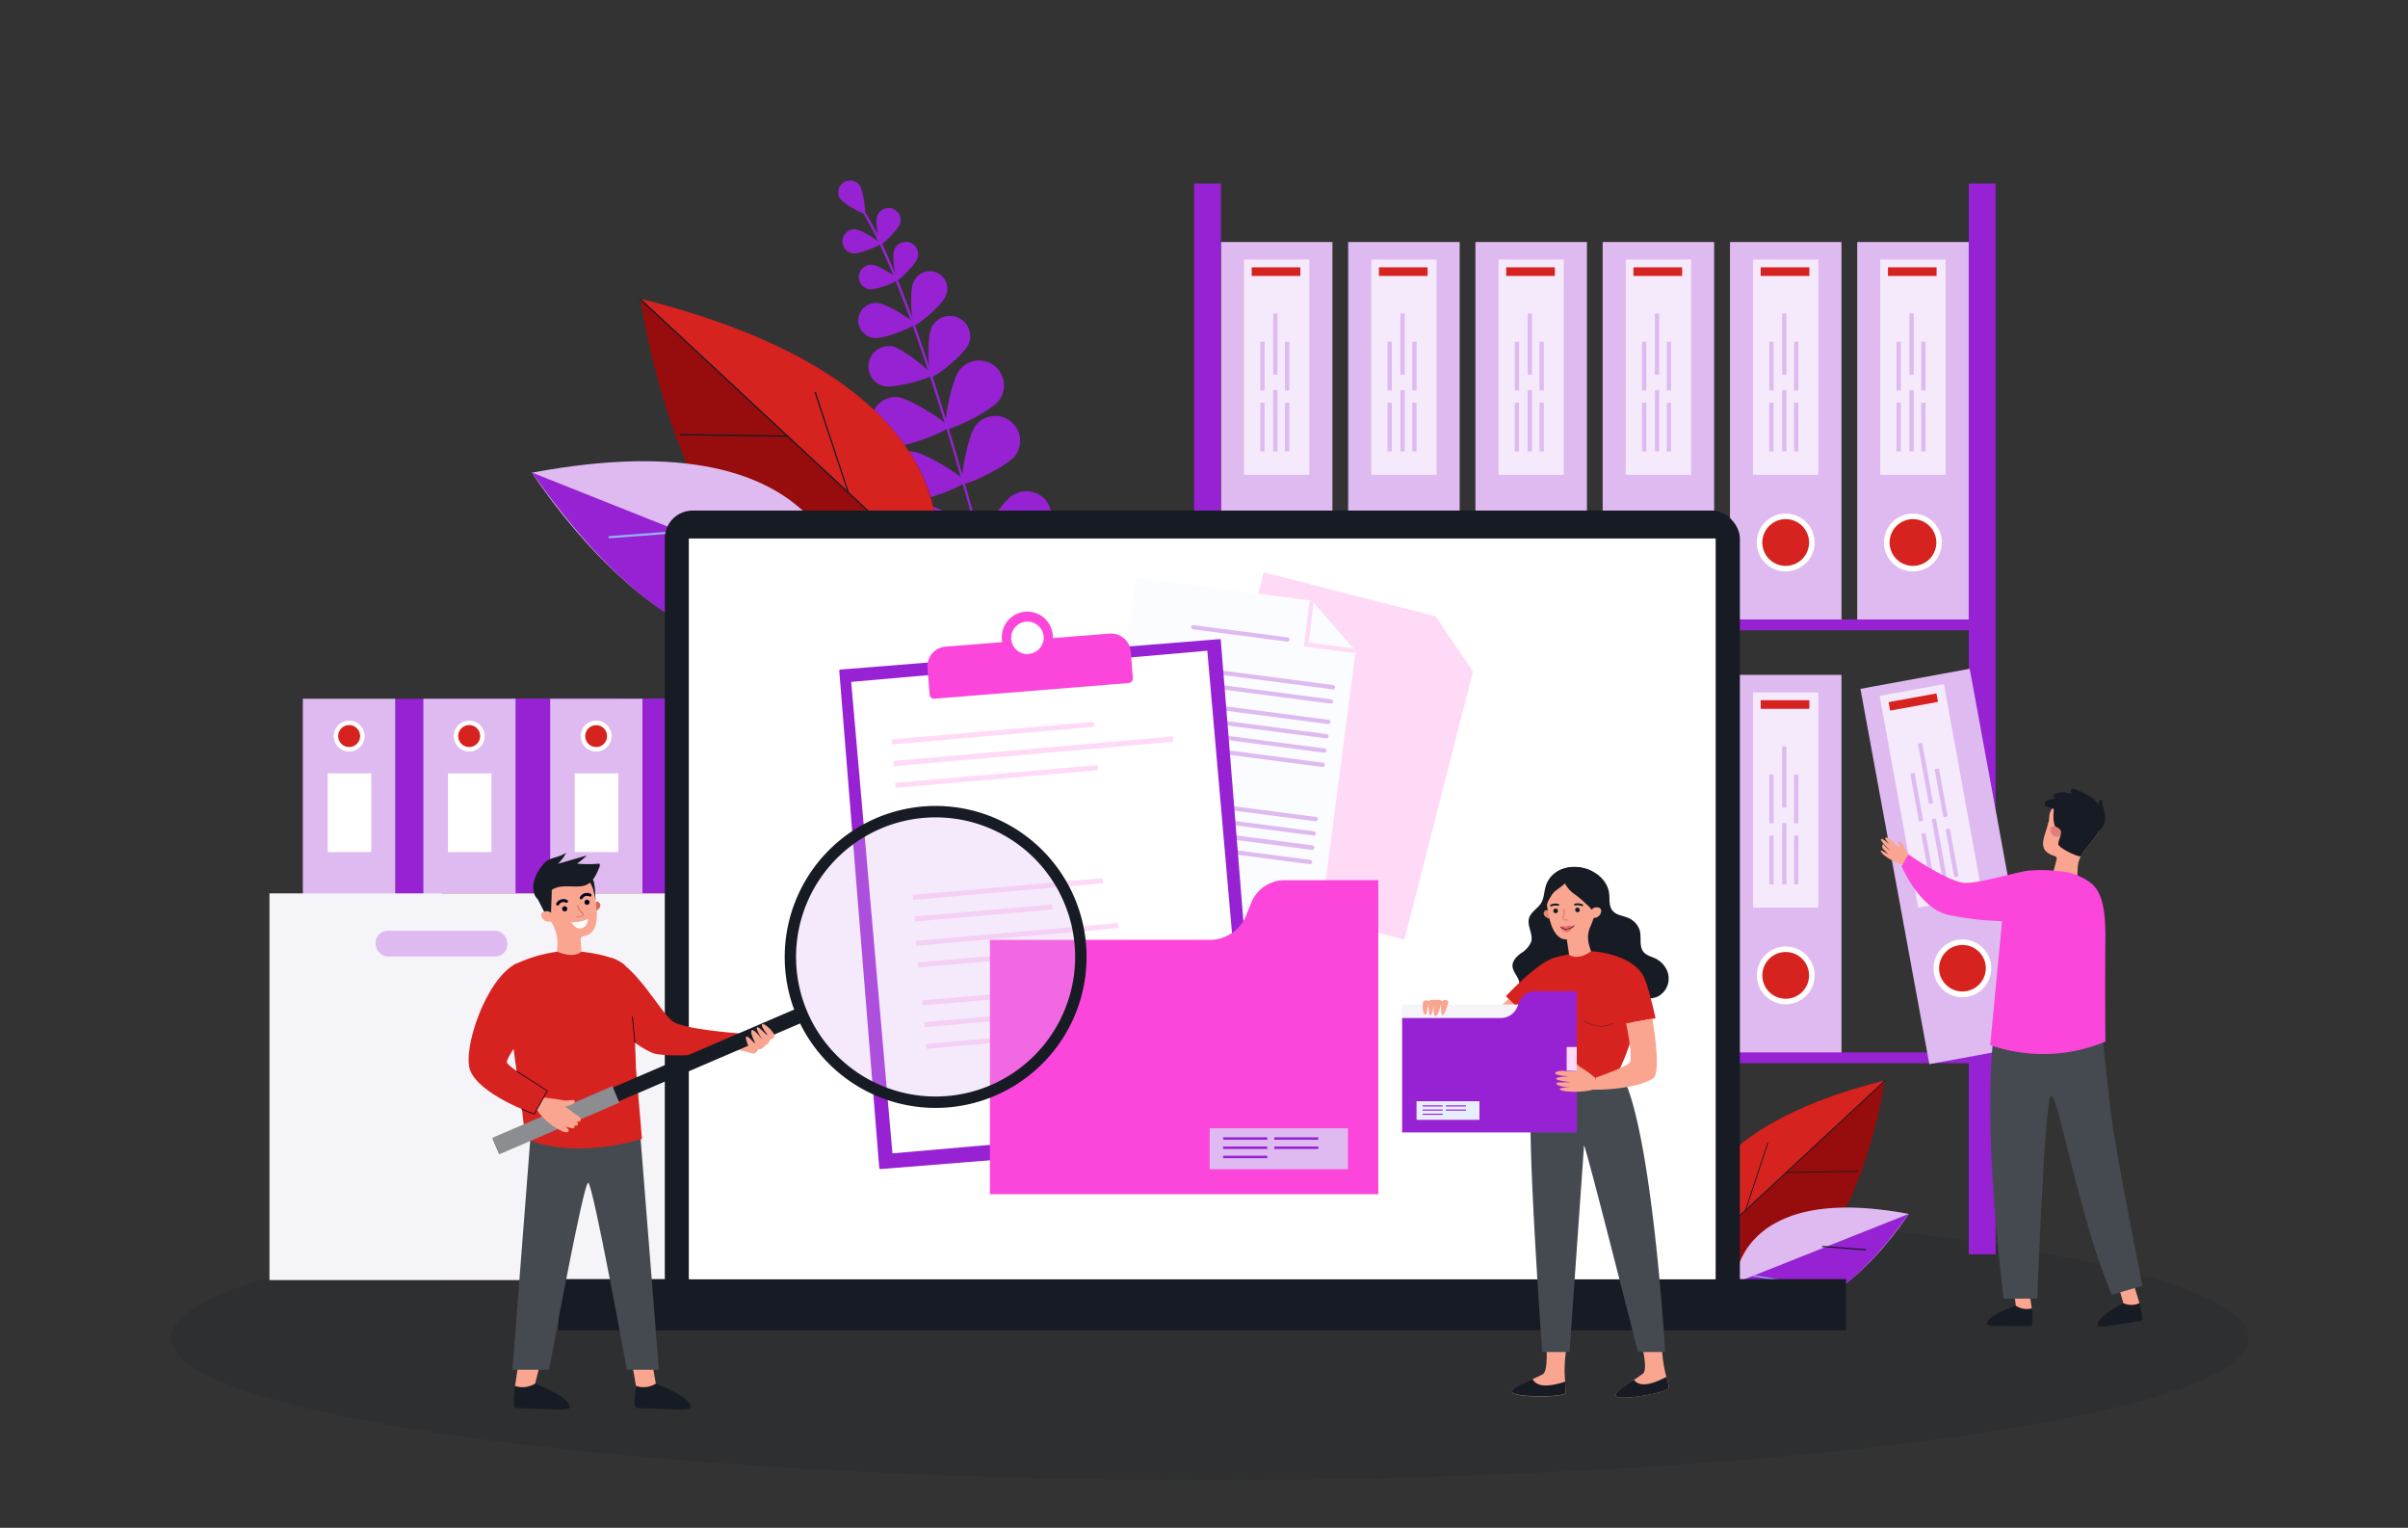 <svg xmlns="http://www.w3.org/2000/svg" viewBox="0 0 536 340"><rect x="0" y="0" width="536" height="340" fill="#333333" stroke="none"/><defs><style>.cls-1{isolation:isolate;}.cls-2{mix-blend-mode:multiply;opacity:0.15;}.cls-3{fill:#171b24;}.cls-4{fill:#9722d3;}.cls-5{fill:#970d0d;}.cls-6{fill:#d72320;}.cls-7{fill:#debaf0;}.cls-8{fill:#91b5f8;}.cls-9{fill:#fff;}.cls-10{fill:#f5f4f8;}.cls-11{opacity:0.7;}.cls-12{fill:#6184db;}.cls-13{fill:#fa7267;}.cls-14{fill:#fedaf7;}.cls-15{fill:#fafcff;}.cls-16{fill:#fb45db;}.cls-17{fill:#f9a58f;}.cls-18{fill:#454950;}.cls-19{fill:#e58876;}.cls-20{fill:#ea6868;}.cls-21{fill:#240d39;}.cls-22{fill:#272035;}.cls-23{fill:#d36857;}.cls-24{fill:#050521;}.cls-25{fill:#8b8d91;}.cls-26{opacity:0.3;}.cls-27{fill:#e27d7d;}.cls-28{fill:#e7eefd;}</style></defs><g class="cls-1"><g id="Layer_1" data-name="Layer 1"><g class="cls-2"><path class="cls-3" d="M500.57,297.74c0-17.46-103.56-31.63-231.31-31.63S38,280.28,38,297.74s103.56,31.63,231.31,31.63S500.57,315.21,500.57,297.74Z"/></g><path class="cls-4" d="M218.24,121.12h0a.26.26,0,0,0,.19-.33C208.38,83.39,199,56.93,192,46.27a4,4,0,0,1-.31-.49.27.27,0,0,0-.36-.12.26.26,0,0,0-.12.36,5,5,0,0,0,.34.55c6.94,10.61,16.32,37,26.41,74.35A.26.26,0,0,0,218.24,121.12Z"/><path class="cls-4" d="M187,44.22c.83,1.2,5.1,3.48,5.45,3.24s-.28-5-1.11-6.23a2.64,2.64,0,0,0-4.34,3Z"/><path class="cls-4" d="M195.26,48c-.47,1.41.3,6.3.71,6.44s3.94-3.33,4.41-4.75A2.7,2.7,0,0,0,195.26,48Z"/><path class="cls-4" d="M189.85,56.39c1.49.14,6.08-1.71,6.12-2.14s-4.13-3.09-5.62-3.23a2.7,2.7,0,0,0-.5,5.37Z"/><path class="cls-4" d="M207.3,73c-1,2.27-.64,10.58,0,10.87s7.18-4.84,8.22-7.11A4.52,4.52,0,1,0,207.3,73Z"/><path class="cls-4" d="M196.76,85.94c2.45.5,10.45-1.76,10.59-2.46s-6.33-5.91-8.78-6.41a4.53,4.53,0,0,0-1.81,8.87Z"/><path class="cls-4" d="M213.53,82.41c-1.85,2.44-3.61,12.46-2.91,13s9.88-3.85,11.73-6.28a5.54,5.54,0,0,0-8.82-6.71Z"/><path class="cls-4" d="M198.51,99.37c3,.3,12.5-3.46,12.58-4.33s-8.45-6.4-11.5-6.7a5.54,5.54,0,0,0-1.08,11Z"/><path class="cls-4" d="M217.21,94.62c-1.85,2.43-3.61,12.45-2.91,13s9.88-3.84,11.73-6.28a5.54,5.54,0,0,0-8.82-6.7Z"/><path class="cls-4" d="M202.19,111.57c3,.3,12.49-3.46,12.58-4.33s-8.46-6.39-11.5-6.69a5.54,5.54,0,1,0-1.08,11Z"/><path class="cls-4" d="M225.6,110.06C223,111.61,217.52,120.2,218,121s10.6.2,13.24-1.34a5.54,5.54,0,1,0-5.6-9.56Z"/><path class="cls-4" d="M205.41,123.63c3,.68,12.83-1.87,13-2.72s-7.59-7.41-10.57-8.08a5.54,5.54,0,1,0-2.45,10.8Z"/><path class="cls-4" d="M199,55.79c-.48,1.44.31,6.41.72,6.54s4-3.38,4.48-4.82a2.74,2.74,0,1,0-5.2-1.72Z"/><path class="cls-4" d="M193.67,64.39c1.51.14,6.17-1.75,6.21-2.18s-4.2-3.14-5.7-3.28a2.74,2.74,0,0,0-.51,5.46Z"/><path class="cls-4" d="M203.25,63c-.84,2-.31,9.11.26,9.35s6.06-4.32,6.91-6.3a3.9,3.9,0,1,0-7.17-3Z"/><path class="cls-4" d="M194.75,75.22c2.14.19,8.77-2.48,8.82-3.09s-6-4.47-8.1-4.67a3.9,3.9,0,1,0-.72,7.76Z"/><path class="cls-5" d="M206.76,133.83s20.12-46.2-64.19-67.23C142.57,66.6,154.77,155.26,206.76,133.83Z"/><path class="cls-6" d="M142.46,66.47l65.79,61.18C210.43,114.43,208.05,82.84,142.46,66.47Z"/><path class="cls-3" d="M205.49,125.22a.2.2,0,0,0,.09,0,.15.15,0,0,0,0-.21l-63-58.59a.14.14,0,1,0-.19.21l63,58.6A.17.17,0,0,0,205.49,125.22Z"/><path class="cls-3" d="M175.37,97.21a.15.15,0,0,0,.13-.14.15.15,0,0,0-.15-.15l-23.9-.34a.13.13,0,0,0-.14.14.13.13,0,0,0,.14.15l23.9.34Z"/><path class="cls-3" d="M188.87,109.76h0a.15.15,0,0,0,.09-.18L181.61,87.3a.16.16,0,0,0-.19-.1.16.16,0,0,0-.09.19l7.38,22.27A.14.14,0,0,0,188.87,109.76Z"/><path class="cls-7" d="M188.34,133s-.79-40.8-69.93-27.81C118.41,105.16,157.31,166.28,188.34,133Z"/><path class="cls-4" d="M118.41,105.16,188.34,133S163.67,169.25,118.41,105.16Z"/><path class="cls-8" d="M135.71,119.78h0l17.31-1.3a.24.24,0,0,0,0-.48l-17.32,1.3a.24.24,0,0,0,0,.48Z"/><path class="cls-8" d="M158.22,134.24h.05l22.63-4a.25.25,0,0,0,.19-.28.23.23,0,0,0-.28-.19l-22.62,4a.23.23,0,0,0-.19.27A.23.23,0,0,0,158.22,134.24Z"/><path class="cls-5" d="M376.55,285.51s-13.47-30.92,42.95-45C419.5,240.52,411.34,299.85,376.55,285.51Z"/><path class="cls-6" d="M419.58,240.43l-44,40.94C374.1,272.53,375.68,251.38,419.58,240.43Z"/><path class="cls-3" d="M377.4,279.74l-.06,0a.11.11,0,0,1,0-.14l42.17-39.21a.1.1,0,0,1,.14.15l-42.17,39.21A.08.08,0,0,1,377.4,279.74Z"/><path class="cls-3" d="M397.56,261a.09.09,0,0,1-.09-.09.09.09,0,0,1,.1-.1l16-.23a.1.1,0,0,1,0,.2l-16,.22Z"/><path class="cls-3" d="M388.52,269.4h0a.1.1,0,0,1-.06-.13l4.94-14.9a.11.11,0,0,1,.12-.07.1.1,0,0,1,.06.13l-4.93,14.9A.1.1,0,0,1,388.52,269.4Z"/><path class="cls-7" d="M386.12,285.55s.43-22.6,38.75-15.41C424.87,270.14,403.31,304,386.12,285.55Z"/><path class="cls-4" d="M424.87,270.14l-38.75,15.41S399.78,305.66,424.87,270.14Z"/><path class="cls-3" d="M415.28,278.25h0l-9.6-.72a.14.14,0,0,1-.12-.15.13.13,0,0,1,.14-.12l9.59.72a.14.14,0,0,1,.13.14A.15.15,0,0,1,415.28,278.25Z"/><path class="cls-8" d="M402.81,286.26h0L390.24,284a.14.14,0,0,1-.11-.16.13.13,0,0,1,.16-.1L402.82,286a.13.13,0,0,1,0,.26Z"/><rect class="cls-7" x="67.41" y="155.5" width="20.62" height="66.51"/><rect class="cls-4" x="88.03" y="155.5" width="49.72" height="66.51"/><path class="cls-9" d="M74.28,163.81a3.44,3.44,0,1,1,3.44,3.44A3.44,3.44,0,0,1,74.28,163.81Z"/><path class="cls-6" d="M75.28,163.81a2.44,2.44,0,1,1,2.44,2.43A2.43,2.43,0,0,1,75.28,163.81Z"/><rect class="cls-9" x="72.94" y="172.1" width="9.7" height="17.52"/><rect class="cls-7" x="94.24" y="155.5" width="20.61" height="66.51"/><rect class="cls-4" x="114.78" y="155.5" width="49.72" height="66.51"/><path class="cls-9" d="M101,163.81a3.44,3.44,0,1,1,3.44,3.44A3.44,3.44,0,0,1,101,163.81Z"/><path class="cls-6" d="M102,163.81a2.44,2.44,0,1,1,2.43,2.43A2.43,2.43,0,0,1,102,163.81Z"/><rect class="cls-9" x="99.7" y="172.1" width="9.7" height="17.52"/><rect class="cls-7" x="122.47" y="155.5" width="20.62" height="66.51"/><rect class="cls-4" x="143.01" y="155.5" width="49.72" height="66.51"/><path class="cls-9" d="M129.26,163.81a3.44,3.44,0,1,1,3.44,3.44A3.44,3.44,0,0,1,129.26,163.81Z"/><path class="cls-6" d="M130.27,163.81a2.43,2.43,0,1,1,2.43,2.43A2.43,2.43,0,0,1,130.27,163.81Z"/><rect class="cls-9" x="127.93" y="172.1" width="9.7" height="17.52"/><rect class="cls-5" x="98.28" y="198.81" width="116.48" height="86.06"/><rect class="cls-10" x="59.98" y="198.81" width="92.35" height="86.06"/><rect class="cls-7" x="83.62" y="207.13" width="29.31" height="5.73" rx="2.69"/><rect class="cls-7" x="413.4" y="53.86" width="24.82" height="85.22" transform="translate(851.62 192.94) rotate(180)"/><path class="cls-6" d="M431.63,120.7a5.82,5.82,0,1,0-5.82,5.82A5.83,5.83,0,0,0,431.63,120.7Z"/><path class="cls-9" d="M425.81,127.17a6.44,6.44,0,1,1,6.43-6.44A6.44,6.44,0,0,1,425.81,127.17Zm0-11.64a5.2,5.2,0,1,0,5.2,5.2A5.2,5.2,0,0,0,425.81,115.53Z"/><g class="cls-11"><rect class="cls-9" x="418.54" y="57.76" width="14.54" height="47.9" transform="translate(851.61 163.42) rotate(180)"/></g><rect class="cls-6" x="420.24" y="59.5" width="10.83" height="1.92" transform="translate(851.31 120.91) rotate(180)"/><rect class="cls-7" x="422.73" y="94.56" width="10.83" height="0.96" transform="translate(333.1 523.19) rotate(-90)"/><rect class="cls-7" x="422.73" y="80.98" width="10.83" height="0.96" transform="translate(346.68 509.6) rotate(-90)"/><rect class="cls-7" x="417.22" y="94.56" width="10.83" height="0.96" transform="translate(327.59 517.68) rotate(-90)"/><rect class="cls-7" x="417.22" y="80.98" width="10.83" height="0.96" transform="translate(341.17 504.1) rotate(-90)"/><rect class="cls-7" x="418.69" y="93.17" width="13.62" height="0.96" transform="translate(331.85 519.15) rotate(-90)"/><rect class="cls-7" x="418.69" y="76.09" width="13.62" height="0.96" transform="translate(348.93 502.07) rotate(-90)"/><rect class="cls-7" x="385.07" y="53.86" width="24.82" height="85.22" transform="translate(794.97 192.94) rotate(180)"/><circle class="cls-6" cx="397.48" cy="120.7" r="5.82"/><path class="cls-9" d="M397.48,127.17a6.44,6.44,0,1,1,6.44-6.44A6.45,6.45,0,0,1,397.48,127.17Zm0-11.64a5.2,5.2,0,1,0,5.2,5.2A5.2,5.2,0,0,0,397.48,115.53Z"/><g class="cls-11"><rect class="cls-9" x="390.21" y="57.76" width="14.54" height="47.9" transform="translate(794.96 163.42) rotate(180)"/></g><rect class="cls-6" x="391.91" y="59.5" width="10.83" height="1.92" transform="translate(794.66 120.91) rotate(180)"/><rect class="cls-7" x="394.4" y="94.56" width="10.83" height="0.96" transform="translate(304.77 494.86) rotate(-90)"/><rect class="cls-7" x="394.4" y="80.98" width="10.83" height="0.96" transform="translate(318.36 481.28) rotate(-90)"/><rect class="cls-7" x="388.89" y="94.56" width="10.83" height="0.96" transform="translate(299.26 489.35) rotate(-90)"/><rect class="cls-7" x="388.89" y="80.98" width="10.83" height="0.96" transform="translate(312.85 475.77) rotate(-90)"/><rect class="cls-7" x="390.36" y="93.17" width="13.62" height="0.96" transform="translate(303.52 490.83) rotate(-90)"/><rect class="cls-7" x="390.36" y="76.09" width="13.62" height="0.96" transform="translate(320.6 473.75) rotate(-90)"/><rect class="cls-7" x="356.75" y="53.86" width="24.82" height="85.22" transform="translate(738.31 192.94) rotate(180)"/><circle class="cls-12" cx="369.16" cy="120.7" r="5.82"/><path class="cls-9" d="M369.16,127.17a6.44,6.44,0,1,1,6.43-6.44A6.45,6.45,0,0,1,369.16,127.17Zm0-11.64a5.2,5.2,0,1,0,5.2,5.2A5.2,5.2,0,0,0,369.16,115.53Z"/><g class="cls-11"><rect class="cls-9" x="361.89" y="57.76" width="14.54" height="47.9" transform="translate(738.31 163.42) rotate(180)"/></g><rect class="cls-6" x="363.59" y="59.5" width="10.83" height="1.92" transform="translate(738.01 120.91) rotate(180)"/><rect class="cls-7" x="366.07" y="94.56" width="10.83" height="0.96" transform="translate(276.45 466.54) rotate(-90)"/><rect class="cls-7" x="366.07" y="80.98" width="10.83" height="0.96" transform="translate(290.03 452.95) rotate(-90)"/><rect class="cls-7" x="360.57" y="94.56" width="10.83" height="0.96" transform="translate(270.94 461.03) rotate(-90)"/><rect class="cls-7" x="360.57" y="80.98" width="10.83" height="0.96" transform="translate(284.52 447.44) rotate(-90)"/><rect class="cls-7" x="362.04" y="93.17" width="13.62" height="0.96" transform="translate(275.2 462.5) rotate(-90)"/><rect class="cls-7" x="362.04" y="76.09" width="13.62" height="0.96" transform="translate(292.28 445.42) rotate(-90)"/><rect class="cls-7" x="328.42" y="53.86" width="24.82" height="85.22" transform="translate(681.66 192.94) rotate(180)"/><path class="cls-12" d="M346.65,120.7a5.82,5.82,0,1,0-5.82,5.82A5.83,5.83,0,0,0,346.65,120.7Z"/><path class="cls-9" d="M340.83,127.17a6.44,6.44,0,1,1,6.43-6.44A6.44,6.44,0,0,1,340.83,127.17Zm0-11.64a5.2,5.2,0,1,0,5.2,5.2A5.2,5.2,0,0,0,340.83,115.53Z"/><g class="cls-11"><rect class="cls-9" x="333.56" y="57.76" width="14.54" height="47.9" transform="translate(681.66 163.42) rotate(180)"/></g><rect class="cls-6" x="335.26" y="59.5" width="10.83" height="1.92" transform="translate(681.36 120.91) rotate(180)"/><rect class="cls-7" x="337.75" y="94.56" width="10.83" height="0.96" transform="translate(248.12 438.21) rotate(-90)"/><rect class="cls-7" x="337.75" y="80.98" width="10.83" height="0.96" transform="translate(261.7 424.63) rotate(-90)"/><rect class="cls-7" x="332.24" y="94.56" width="10.83" height="0.96" transform="translate(242.61 432.7) rotate(-90)"/><rect class="cls-7" x="332.24" y="80.98" width="10.83" height="0.96" transform="translate(256.2 419.12) rotate(-90)"/><rect class="cls-7" x="333.71" y="93.17" width="13.62" height="0.96" transform="translate(246.87 434.17) rotate(-90)"/><rect class="cls-7" x="333.71" y="76.09" width="13.62" height="0.96" transform="translate(263.95 417.1) rotate(-90)"/><rect class="cls-7" x="300.1" y="53.86" width="24.82" height="85.22" transform="translate(625.01 192.94) rotate(180)"/><circle class="cls-12" cx="312.51" cy="120.7" r="5.82"/><path class="cls-9" d="M312.51,127.17a6.44,6.44,0,1,1,6.43-6.44A6.45,6.45,0,0,1,312.51,127.17Zm0-11.64a5.2,5.2,0,1,0,5.2,5.2A5.21,5.21,0,0,0,312.51,115.53Z"/><g class="cls-11"><rect class="cls-9" x="305.24" y="57.76" width="14.54" height="47.9" transform="translate(625.01 163.42) rotate(180)"/></g><rect class="cls-6" x="306.94" y="59.5" width="10.83" height="1.92" transform="translate(624.71 120.91) rotate(180)"/><rect class="cls-7" x="309.42" y="94.56" width="10.83" height="0.96" transform="translate(219.8 409.88) rotate(-90)"/><rect class="cls-7" x="309.42" y="80.98" width="10.83" height="0.96" transform="translate(233.38 396.3) rotate(-90)"/><rect class="cls-7" x="303.92" y="94.56" width="10.83" height="0.96" transform="translate(214.29 404.38) rotate(-90)"/><rect class="cls-7" x="303.92" y="80.98" width="10.83" height="0.96" transform="translate(227.87 390.79) rotate(-90)"/><rect class="cls-7" x="305.39" y="93.17" width="13.62" height="0.96" transform="translate(218.55 405.85) rotate(-90)"/><rect class="cls-7" x="305.39" y="76.09" width="13.62" height="0.96" transform="translate(235.62 388.77) rotate(-90)"/><rect class="cls-7" x="271.77" y="53.86" width="24.82" height="85.22" transform="translate(568.36 192.94) rotate(180)"/><path class="cls-12" d="M290,120.7a5.82,5.82,0,1,0-5.82,5.82A5.83,5.83,0,0,0,290,120.7Z"/><path class="cls-9" d="M284.18,127.17a6.44,6.44,0,1,1,6.43-6.44A6.44,6.44,0,0,1,284.18,127.17Zm0-11.64a5.2,5.2,0,1,0,5.2,5.2A5.2,5.2,0,0,0,284.18,115.53Z"/><g class="cls-11"><rect class="cls-9" x="276.91" y="57.76" width="14.54" height="47.9" transform="translate(568.35 163.42) rotate(180)"/></g><rect class="cls-6" x="278.61" y="59.5" width="10.83" height="1.92" transform="translate(568.06 120.91) rotate(180)"/><rect class="cls-7" x="281.1" y="94.56" width="10.83" height="0.96" transform="translate(191.47 381.56) rotate(-90)"/><rect class="cls-7" x="281.1" y="80.98" width="10.83" height="0.96" transform="translate(205.05 367.98) rotate(-90)"/><rect class="cls-7" x="275.59" y="94.56" width="10.83" height="0.96" transform="translate(185.96 376.05) rotate(-90)"/><rect class="cls-7" x="275.59" y="80.98" width="10.83" height="0.96" transform="translate(199.55 362.47) rotate(-90)"/><rect class="cls-7" x="277.06" y="93.17" width="13.62" height="0.96" transform="translate(190.22 377.52) rotate(-90)"/><rect class="cls-7" x="277.06" y="76.09" width="13.62" height="0.96" transform="translate(207.3 360.45) rotate(-90)"/><rect class="cls-7" x="385.07" y="150.19" width="24.82" height="85.22" transform="translate(794.97 385.59) rotate(180)"/><path class="cls-6" d="M403.3,217a5.82,5.82,0,1,0-5.82,5.81A5.81,5.81,0,0,0,403.3,217Z"/><path class="cls-9" d="M397.48,223.49a6.43,6.43,0,1,1,6.44-6.43A6.44,6.44,0,0,1,397.48,223.49Zm0-11.63a5.2,5.2,0,1,0,5.2,5.2A5.2,5.2,0,0,0,397.48,211.86Z"/><g class="cls-11"><rect class="cls-9" x="390.21" y="154.09" width="14.54" height="47.9" transform="translate(794.96 356.08) rotate(180)"/></g><rect class="cls-6" x="391.91" y="155.82" width="10.83" height="1.92" transform="translate(794.66 313.56) rotate(180)"/><rect class="cls-7" x="394.4" y="190.89" width="10.83" height="0.96" transform="translate(208.45 591.19) rotate(-90)"/><rect class="cls-7" x="394.4" y="177.31" width="10.83" height="0.96" transform="translate(222.03 577.6) rotate(-90)"/><rect class="cls-7" x="388.89" y="190.89" width="10.83" height="0.96" transform="translate(202.94 585.68) rotate(-90)"/><rect class="cls-7" x="388.89" y="177.31" width="10.83" height="0.96" transform="translate(216.52 572.1) rotate(-90)"/><rect class="cls-7" x="390.36" y="189.5" width="13.62" height="0.96" transform="translate(207.2 587.15) rotate(-90)"/><rect class="cls-7" x="390.36" y="172.42" width="13.62" height="0.96" transform="translate(224.27 570.08) rotate(-90)"/><rect class="cls-7" x="356.75" y="150.19" width="24.82" height="85.22" transform="translate(738.31 385.59) rotate(180)"/><path class="cls-12" d="M375,217a5.82,5.82,0,1,0-5.81,5.81A5.81,5.81,0,0,0,375,217Z"/><path class="cls-9" d="M369.16,223.49a6.43,6.43,0,1,1,6.43-6.43A6.44,6.44,0,0,1,369.16,223.49Zm0-11.63a5.2,5.2,0,1,0,5.2,5.2A5.2,5.2,0,0,0,369.16,211.86Z"/><g class="cls-11"><rect class="cls-9" x="361.89" y="154.09" width="14.54" height="47.9" transform="translate(738.31 356.08) rotate(180)"/></g><rect class="cls-13" x="363.59" y="155.82" width="10.83" height="1.92" transform="translate(738.01 313.56) rotate(180)"/><rect class="cls-7" x="366.07" y="190.89" width="10.83" height="0.96" transform="translate(180.12 562.86) rotate(-90)"/><rect class="cls-7" x="366.07" y="177.31" width="10.83" height="0.96" transform="translate(193.7 549.28) rotate(-90)"/><rect class="cls-7" x="360.57" y="190.89" width="10.83" height="0.96" transform="translate(174.61 557.35) rotate(-90)"/><rect class="cls-7" x="360.57" y="177.31" width="10.83" height="0.96" transform="translate(188.2 543.77) rotate(-90)"/><rect class="cls-7" x="362.04" y="189.5" width="13.62" height="0.96" transform="translate(178.87 558.83) rotate(-90)"/><rect class="cls-7" x="362.04" y="172.42" width="13.62" height="0.96" transform="translate(195.95 541.75) rotate(-90)"/><rect class="cls-7" x="328.42" y="150.19" width="24.82" height="85.22" transform="translate(681.66 385.59) rotate(180)"/><path class="cls-12" d="M346.65,217a5.82,5.82,0,1,0-5.82,5.81A5.82,5.82,0,0,0,346.65,217Z"/><path class="cls-9" d="M340.83,223.49a6.43,6.43,0,1,1,6.43-6.43A6.43,6.43,0,0,1,340.83,223.49Zm0-11.63a5.2,5.2,0,1,0,5.2,5.2A5.2,5.2,0,0,0,340.83,211.86Z"/><g class="cls-11"><rect class="cls-9" x="333.56" y="154.09" width="14.54" height="47.9" transform="translate(681.66 356.08) rotate(180)"/></g><rect class="cls-13" x="335.26" y="155.82" width="10.83" height="1.92" transform="translate(681.36 313.56) rotate(180)"/><rect class="cls-7" x="337.75" y="190.89" width="10.83" height="0.96" transform="translate(151.79 534.54) rotate(-90)"/><rect class="cls-7" x="337.75" y="177.31" width="10.83" height="0.96" transform="translate(165.38 520.95) rotate(-90)"/><rect class="cls-7" x="332.24" y="190.89" width="10.83" height="0.96" transform="translate(146.29 529.03) rotate(-90)"/><rect class="cls-7" x="332.24" y="177.31" width="10.83" height="0.96" transform="translate(159.87 515.45) rotate(-90)"/><rect class="cls-7" x="333.71" y="189.5" width="13.62" height="0.96" transform="translate(150.55 530.5) rotate(-90)"/><rect class="cls-7" x="333.71" y="172.42" width="13.62" height="0.96" transform="translate(167.62 513.42) rotate(-90)"/><rect class="cls-7" x="300.1" y="150.19" width="24.82" height="85.22" transform="translate(625.01 385.59) rotate(180)"/><path class="cls-12" d="M318.32,217a5.82,5.82,0,1,0-5.81,5.81A5.81,5.81,0,0,0,318.32,217Z"/><path class="cls-9" d="M312.51,223.49a6.43,6.43,0,1,1,6.43-6.43A6.44,6.44,0,0,1,312.51,223.49Zm0-11.63a5.2,5.2,0,1,0,5.2,5.2A5.21,5.21,0,0,0,312.51,211.86Z"/><g class="cls-11"><rect class="cls-9" x="305.24" y="154.09" width="14.54" height="47.9" transform="translate(625.01 356.08) rotate(180)"/></g><rect class="cls-13" x="306.94" y="155.82" width="10.83" height="1.92" transform="translate(624.71 313.56) rotate(180)"/><rect class="cls-7" x="309.42" y="190.89" width="10.83" height="0.96" transform="translate(123.47 506.21) rotate(-90)"/><rect class="cls-7" x="309.42" y="177.31" width="10.83" height="0.96" transform="translate(137.05 492.63) rotate(-90)"/><rect class="cls-7" x="303.92" y="190.89" width="10.83" height="0.96" transform="translate(117.96 500.7) rotate(-90)"/><rect class="cls-7" x="303.92" y="177.31" width="10.83" height="0.96" transform="translate(131.54 487.12) rotate(-90)"/><rect class="cls-7" x="305.39" y="189.5" width="13.62" height="0.96" transform="translate(122.22 502.18) rotate(-90)"/><rect class="cls-7" x="305.39" y="172.42" width="13.62" height="0.96" transform="translate(139.3 485.1) rotate(-90)"/><rect class="cls-7" x="271.77" y="150.19" width="24.82" height="85.22" transform="translate(568.36 385.59) rotate(180)"/><path class="cls-12" d="M290,217a5.82,5.82,0,1,0-5.82,5.81A5.82,5.82,0,0,0,290,217Z"/><path class="cls-9" d="M284.18,223.49a6.43,6.43,0,1,1,6.43-6.43A6.43,6.43,0,0,1,284.18,223.49Zm0-11.63a5.2,5.2,0,1,0,5.2,5.2A5.2,5.2,0,0,0,284.18,211.86Z"/><g class="cls-11"><rect class="cls-9" x="276.91" y="154.09" width="14.54" height="47.9" transform="translate(568.35 356.08) rotate(180)"/></g><rect class="cls-13" x="278.61" y="155.82" width="10.83" height="1.92" transform="translate(568.06 313.56) rotate(180)"/><rect class="cls-7" x="281.1" y="190.89" width="10.83" height="0.96" transform="translate(95.14 477.89) rotate(-90)"/><rect class="cls-7" x="281.1" y="177.31" width="10.83" height="0.96" transform="translate(108.73 464.3) rotate(-90)"/><rect class="cls-7" x="275.59" y="190.89" width="10.83" height="0.96" transform="translate(89.64 472.38) rotate(-90)"/><rect class="cls-7" x="275.59" y="177.31" width="10.83" height="0.96" transform="translate(103.22 458.79) rotate(-90)"/><rect class="cls-7" x="277.06" y="189.5" width="13.62" height="0.96" transform="translate(93.9 473.85) rotate(-90)"/><rect class="cls-7" x="277.06" y="172.42" width="13.62" height="0.96" transform="translate(110.97 456.77) rotate(-90)"/><rect class="cls-4" x="265.8" y="40.84" width="5.97" height="246.63" transform="translate(537.57 328.31) rotate(180)"/><rect class="cls-4" x="438.22" y="40.84" width="5.97" height="238.29" transform="translate(882.42 319.97) rotate(180)"/><rect class="cls-4" x="265.8" y="137.87" width="172.41" height="2.4" transform="translate(704.02 278.13) rotate(180)"/><rect class="cls-4" x="265.8" y="234.21" width="183.12" height="2.4" transform="translate(714.73 470.81) rotate(180)"/><rect class="cls-3" x="147.98" y="113.62" width="239.3" height="177.95" rx="6.19"/><rect class="cls-9" x="153.37" y="119.84" width="228.5" height="169.92"/><rect class="cls-3" x="124.34" y="284.65" width="286.56" height="11.39"/><rect class="cls-9" x="153.37" y="119.84" width="228.5" height="164.82"/><polygon class="cls-14" points="327.5 148.86 319.93 137.69 319.57 137.16 319.11 137.04 281.28 127.36 263.57 196.55 312.61 209.1 327.76 149.91 327.88 149.43 327.5 148.86"/><polygon class="cls-15" points="301.75 144.86 301.68 145.35 293.78 205.93 243.59 199.38 252.83 128.57 291.54 133.62 292.01 133.68 292.43 134.16 301.3 144.34 301.75 144.86"/><path class="cls-14" d="M301.75,144.86l-.07.49-11-1.43a.48.48,0,0,1-.41-.54l1.27-9.76.47.06.42.48L291.28,143l10,1.31Z"/><path class="cls-7" d="M286.48,142.78l-20.93-2.73a.47.47,0,0,1,.12-.94l20.94,2.73a.47.47,0,0,1,.41.53A.48.48,0,0,1,286.48,142.78Z"/><path class="cls-7" d="M296.61,153.4l-42.29-5.52a.47.47,0,0,1-.41-.53.47.47,0,0,1,.53-.41l42.3,5.51a.48.48,0,0,1-.13,1Z"/><path class="cls-7" d="M296.2,156.58l-42.29-5.52a.47.47,0,0,1-.42-.53.49.49,0,0,1,.54-.41l42.29,5.52a.47.47,0,0,1,.41.53A.47.47,0,0,1,296.2,156.58Z"/><path class="cls-7" d="M295.61,161.13l-42.3-5.52a.47.47,0,1,1,.13-.94l42.29,5.51a.48.48,0,0,1,.41.54A.47.47,0,0,1,295.61,161.13Z"/><path class="cls-7" d="M295.19,164.31,252.9,158.8a.48.48,0,0,1-.41-.54.47.47,0,0,1,.53-.41l42.29,5.52a.47.47,0,0,1,.41.53A.47.47,0,0,1,295.19,164.31Z"/><path class="cls-7" d="M294.78,167.5,252.48,162a.47.47,0,1,1,.13-.94l42.29,5.51a.48.48,0,0,1-.12.95Z"/><path class="cls-7" d="M294.36,170.68l-42.29-5.52a.47.47,0,0,1-.41-.53.47.47,0,0,1,.53-.41l42.29,5.51a.48.48,0,0,1,.41.54A.47.47,0,0,1,294.36,170.68Z"/><path class="cls-7" d="M292.78,182.76l-42.29-5.52a.47.47,0,1,1,.13-.94l42.29,5.51a.49.49,0,0,1,.41.54A.48.48,0,0,1,292.78,182.76Z"/><path class="cls-7" d="M292.37,185.94l-42.29-5.51a.48.48,0,0,1-.41-.54.47.47,0,0,1,.53-.41L292.49,185a.47.47,0,1,1-.12.94Z"/><path class="cls-7" d="M292,189.13l-42.29-5.52a.48.48,0,0,1,.12-1l42.3,5.52a.47.47,0,0,1,.41.53A.48.48,0,0,1,292,189.13Z"/><path class="cls-7" d="M291.54,192.31l-42.29-5.52a.47.47,0,0,1-.42-.53.49.49,0,0,1,.54-.41l42.29,5.52a.47.47,0,0,1,.41.53A.47.47,0,0,1,291.54,192.31Z"/><path class="cls-4" d="M271.52,142.23,187.1,149a.3.3,0,0,0-.28.33l8.89,110.55a.3.3,0,0,0,.33.28l84.31-6.78a.3.3,0,0,0,.28-.33l-8.9-110.67A.2.2,0,0,0,271.52,142.23Z"/><rect class="cls-9" x="193.9" y="148.08" width="79.57" height="105.32" transform="translate(-16.6 21.13) rotate(-5)"/><path class="cls-14" d="M243.57,161.74l-45,3.93a0,0,0,0,1,0,0l-.1-1.12a.05.05,0,0,1,0,0l45-3.93a0,0,0,0,1,0,0l.1,1.12A.07.07,0,0,1,243.57,161.74Z"/><path class="cls-14" d="M244.42,171.39l-45,3.94s-.05,0-.05,0l-.1-1.12a0,0,0,0,1,0,0l45-3.93s0,0,.05,0l.09,1.13S244.44,171.39,244.42,171.39Z"/><path class="cls-14" d="M261.18,165.06,199,170.5a0,0,0,0,1-.05,0l-.1-1.12a0,0,0,0,1,0-.05l62.16-5.44a.07.07,0,0,1,.05,0l.1,1.13A0,0,0,0,1,261.18,165.06Z"/><path class="cls-14" d="M234.29,202.41l-30.61,2.67s0,0,0,0l-.1-1.14a0,0,0,0,1,0,0l30.6-2.68s0,0,0,0l.1,1.14A0,0,0,0,1,234.29,202.41Z"/><path class="cls-14" d="M245.56,196.56l-42.3,3.7s0,0,0,0l-.1-1.13a0,0,0,0,1,0,0l42.29-3.7s0,0,0,0l.1,1.14S245.58,196.55,245.56,196.56Z"/><path class="cls-14" d="M248.93,206.54l-45,3.94a0,0,0,0,1,0,0l-.1-1.13a0,0,0,0,1,0,0l45-3.94a0,0,0,0,1,.05,0l.1,1.13A0,0,0,0,1,248.93,206.54Z"/><path class="cls-14" d="M254.38,210.93l-50,4.37s0,0,0,0l-.1-1.13s0,0,0,0l50-4.38a0,0,0,0,1,0,0l.1,1.13A0,0,0,0,1,254.38,210.93Z"/><path class="cls-14" d="M237.57,220.94l-32.19,2.82a0,0,0,0,1,0,0l-.1-1.14s0,0,0,0l32.19-2.81s0,0,0,0l.1,1.14S237.59,220.94,237.57,220.94Z"/><path class="cls-14" d="M238.42,230.6l-32.19,2.82a0,0,0,0,1,0,0l-.1-1.13s0,0,0,0l32.19-2.82a0,0,0,0,1,0,0l.1,1.13S238.44,230.6,238.42,230.6Z"/><path class="cls-14" d="M250.3,224.7l-44.49,3.89a0,0,0,0,1,0,0l-.1-1.14s0,0,0,0l44.49-3.89s0,0,0,0l.1,1.14S250.32,224.69,250.3,224.7Z"/><path class="cls-16" d="M247,141l-12.65,1a4.51,4.51,0,0,0,0-.52,5.68,5.68,0,1,0-11.32.91,4.43,4.43,0,0,0,.06.51l-12.64,1a4.39,4.39,0,0,0-4,4.72l.48,5.95a1,1,0,0,0,1.09.92L251.24,152a1,1,0,0,0,.92-1.09l-.47-5.95A4.39,4.39,0,0,0,247,141Zm-18,4.56a3.62,3.62,0,1,1,3.31-3.89A3.63,3.63,0,0,1,228.94,145.52Z"/><path class="cls-16" d="M277.39,203.69l1.13-2.81a8,8,0,0,1,7.38-5h20.9v69.88H220.35V209.16h48.92A8.75,8.75,0,0,0,277.39,203.69Z"/><path class="cls-17" d="M339.84,226.36s-5.68,6.81-10.31,6.06S317.36,231,317.36,231l3.81-2.52s6.65-1.75,9.09-2.24,5.47-3.95,5.47-3.95Z"/><path class="cls-17" d="M344.12,298.19s.69,6.86-.71,7.63c-2.53,1.41-7.21,2.76-6.82,4s11.6,1.25,11.91.15-.94-4.48.39-11.05Z"/><path class="cls-3" d="M348.39,307.48a9.84,9.84,0,0,1,.11,2.46c-.31,1.1-11.52,1.05-11.91-.15-.29-.9,2.19-1.91,4.53-2.92C341.68,307.8,342.86,309.26,348.39,307.48Z"/><path class="cls-17" d="M365.13,298s1.85,6.63.61,7.64c-2.26,1.82-6.64,3.94-6.05,5.06s11.64-.74,11.76-1.88-1.69-4.25-1.5-10.95Z"/><path class="cls-3" d="M370.92,306.42a9.88,9.88,0,0,1,.53,2.4c-.12,1.14-11.17,3-11.76,1.88-.44-.83,1.83-2.25,4-3.64C364.37,307.88,365.78,309.11,370.92,306.42Z"/><path class="cls-18" d="M345.42,237.43a27.6,27.6,0,0,0-4.42,8c-1.37,4.31,2.27,55.44,2.27,55.44h6.09s3.22-45.53,3.22-45.93c0-1.59,12,45.93,12,45.93h6.08s-3.29-55.65-10.91-63.44l-7.14.44Z"/><path class="cls-3" d="M338.18,218.6a1.78,1.78,0,0,1-.07.82c-.12.34-.36.63-.45,1a1.67,1.67,0,0,0,1.1,1.87,2.9,2.9,0,0,0,2-.05l.36-.13c.73-.31,1.4-.75,2.12-1.08a5.89,5.89,0,0,1,.58-.24l.12,0h0a33.85,33.85,0,0,1,4.5-.92,20.48,20.48,0,0,1,5.35-.82c2.08.14,4,1.23,5.91,2a18.44,18.44,0,0,0,6.23,1.21,7.62,7.62,0,0,0,2.57-.3l.19-.07a4.1,4.1,0,0,0,.48-.21,4.53,4.53,0,0,0,1.94-5.59,5.42,5.42,0,0,0-2.41-2.68c-1-.53-2.17-.71-2.89-1.6a2.61,2.61,0,0,1-.52-1.18c-.22-1.09,0-2.37-.27-3.49a4.55,4.55,0,0,0-2.65-2.9c-.52-.22-1.1-.36-1.66-.54a5.36,5.36,0,0,1-.79-.3,3,3,0,0,1-.95-.71c-.93-1.09-.62-2.6-.79-3.9a5.8,5.8,0,0,0-.74-2.14,7,7,0,0,0-1.57-1.82,6.66,6.66,0,0,0-.76-.55,8.32,8.32,0,0,0-.93-.5h0l-.61-.25a9.27,9.27,0,0,0-3-.56h0a8.15,8.15,0,0,0-2.79.44,6.15,6.15,0,0,0-2.3,1.41,5.73,5.73,0,0,0-1.41,2.4c-.39,1.26-.36,2.66-1.05,3.78s-2.24,1.93-2.66,3.3c-.52,1.72.95,3.56.47,5.28a5.5,5.5,0,0,1-2.31,2.57c-.93.71-1.88,1.65-1.85,2.82C336.68,216.23,338,217.38,338.18,218.6Z"/><path class="cls-6" d="M354.15,211.7c3.5.13,9.75,1.69,11.73,5.63,1.09,2.18,2.63,9.27,2.63,9.27l-5.3.93a19.77,19.77,0,0,1-.26,4c-.62,2.59-3.09,8.49-4.33,9-1.94.78-3.81-.1-5-.23s-3.77-1.59-6.88-2.5-3.24-3.24-3.63-6-.91-5.19-.91-5.19l-1.16.91-5.84-5.83s6.87-7.39,10.76-8.55A44.56,44.56,0,0,1,354.15,211.7Z"/><path class="cls-19" d="M344.8,202.93s-.58-.64-.91-.29c-.85.88.34,1.71,1,1.82Z"/><path class="cls-17" d="M349.48,193.35a5.89,5.89,0,0,1,6.18,7.43A25.62,25.62,0,0,1,354.1,206a5.91,5.91,0,0,0-.39,4.27l.44,1.44c-3.14,2.21-4.88.74-4.88.74l-.51-3.39h0c-3.73.12-4.27-6.72-4.57-8.72h0c0-.08,0-.15,0-.23A5.89,5.89,0,0,1,349.48,193.35Z"/><path class="cls-3" d="M350.8,199.21a25,25,0,0,1,2.31,2,6.35,6.35,0,0,1,1.91,2.61,7.66,7.66,0,0,0,1.63-3.18,5.72,5.72,0,0,0,.3-1.64,6.3,6.3,0,0,0-.62-2.26,6.38,6.38,0,0,0-1.59-2.57,4.73,4.73,0,0,0-1.8-.88,8.3,8.3,0,0,0-4.66-.08,6,6,0,0,0-3.59,2.85c-.94,1.8-.75,3.95-.53,6a5.81,5.81,0,0,1,.95-2.39,5.07,5.07,0,0,1,1-1.34,24.45,24.45,0,0,0,2.23-1.72A7,7,0,0,0,350.8,199.21Z"/><path class="cls-17" d="M354.13,202.69a.85.85,0,0,1,.39-.48,1.47,1.47,0,0,1,1.62-.1c.83.61-.33,2.72-1.89,2C354.25,204.11,353.78,203.76,354.13,202.69Z"/><path class="cls-3" d="M345.77,202.84a.52.52,0,1,1,.62.37A.51.51,0,0,1,345.77,202.84Z"/><path class="cls-3" d="M350.65,202.65A.51.51,0,0,1,351,202a.51.51,0,1,1,.26,1A.52.52,0,0,1,350.65,202.65Z"/><path class="cls-20" d="M347.44,206.35s.4-.36.67-.32a.76.76,0,0,1,.44.35A.59.59,0,0,1,349,206a7.08,7.08,0,0,1,1.24.12s-.7,1.43-1.67,1.29a1.31,1.31,0,0,1-1.11-1Z"/><path class="cls-21" d="M348.38,206.82a3,3,0,0,0,2.11-.8.07.07,0,0,0-.1-.1c-.06.06-1.6,1.47-2.95.32a.08.08,0,0,0-.11,0,.08.08,0,0,0,0,.1A1.94,1.94,0,0,0,348.38,206.82Z"/><path class="cls-3" d="M352.21,201.67a.24.24,0,0,0,.15-.11.22.22,0,0,0-.09-.29,2.58,2.58,0,0,0-1.71-.17.21.21,0,1,0,.11.41,2.1,2.1,0,0,1,1.4.14A.23.23,0,0,0,352.21,201.67Z"/><path class="cls-3" d="M346.91,201.57a.22.22,0,0,0,.12-.13.22.22,0,0,0-.14-.27,2.55,2.55,0,0,0-1.71.14.21.21,0,0,0,.18.39,2.14,2.14,0,0,1,1.4-.12A.26.26,0,0,0,346.91,201.57Z"/><path class="cls-19" d="M348.66,204.93a.9.9,0,0,1-.94-.67.17.17,0,0,1,0-.14,2.64,2.64,0,0,0,.23-1.7.17.17,0,0,1,.14-.21.17.17,0,0,1,.21.13,3,3,0,0,1-.23,1.89c.05.14.25.43.81.32a.18.18,0,0,1,.07.35Z"/><path class="cls-22" d="M356.52,228.43a8,8,0,0,1-4.08-1.29s0,0,0-.06a0,0,0,0,1,.06,0s3.56,2.42,6.61.56c0,0,0,0,.06,0a.06.06,0,0,1,0,.07A4.93,4.93,0,0,1,356.52,228.43Z"/><path class="cls-17" d="M367.8,226.72c.05.32,1.89,10.52.47,12.92-.63,1.05-5.9,2.91-13.58,2.86l.48-2.67s7.48-2.58,7.71-3.53c.49-2-.92-8.56-.92-8.56Z"/><rect class="cls-10" x="312.07" y="223.54" width="27.34" height="4.29"/><path class="cls-4" d="M337.74,224.08l.51-1.26a3.56,3.56,0,0,1,3.32-2.24H351V252h-38.9V226.55h22A4,4,0,0,0,337.74,224.08Z"/><path class="cls-17" d="M350.1,236.39c-.43.42.83,1.92.86,2s-2.13,0-2.78-.07-1.87,0-2,.51,3,.69,3.08.7c-.1,0-2.7.08-2.89.49s3.15.82,3.25.83c-.06,0-2.05,0-2.82.06a.72.72,0,0,0-.28.07c-.23.19,0,.5,1,.76a6.94,6.94,0,0,0,.86.18c.65.09,1.18.1,1.25.11l-.86,0a11,11,0,0,0-1.4.15c-.23.1-.49.41,1,.65a18.56,18.56,0,0,0,5.5-.16,6.63,6.63,0,0,0,1.18-.34l0-1.67v-.84l-.6-.48a20.76,20.76,0,0,0-2.54-1.77C351.1,237.12,350.54,236,350.1,236.39Z"/><path class="cls-17" d="M322.42,223s-.85,2.94-1.3,2.89-.36-2.46-.37-2.42-.57,2.53-1.2,2.66-.38-2.63-.38-2.63-.33,2.37-.77,2.44-.38-2.23-.55-2.24-.06,2-.6,2.08-.81-2.67-.32-3a.84.84,0,0,1,1,0s.89-.52,1.37-.23c0,0,1.41-.26,1.64.28C320.92,222.78,322,222.11,322.42,223Z"/><polygon class="cls-14" points="350.97 238.35 348.73 238.25 348.73 233 350.97 233 350.97 238.35"/><polygon class="cls-17" points="167.28 234.37 162 233 165.44 230.43 168.36 229.82 169.78 231.51 167.28 234.37"/><path class="cls-17" d="M144.64,300.28S146,307.94,146,308s-.48.91-.48.91l-2.06.37-1.89-.87s-1.09-6.17-1.29-7.13S144.64,300.28,144.64,300.28Z"/><path class="cls-3" d="M141.57,308.45a5.36,5.36,0,0,0,4.42-.54s7.93,3,7.69,5.23c0,0,.34.68-3.1.53s-8.78-.3-8.92-.38S140.84,313.58,141.57,308.45Z"/><path class="cls-17" d="M121.08,300.28s-2,7.66-2,7.76-.48.91-.48.91l-2.07.37-1.88-.87s1-6.3.83-7.26S121.08,300.28,121.08,300.28Z"/><path class="cls-3" d="M114.68,308.45a5.36,5.36,0,0,0,4.42-.54s7.93,3,7.69,5.23c0,0,.34.68-3.1.53s-8.78-.3-8.92-.38S114,313.58,114.68,308.45Z"/><path class="cls-18" d="M142.51,252.4l4.15,52.42h-7.13s-7.53-41.42-8.6-41.61-8.7,41.61-8.7,41.61h-8.17L118.24,251Z"/><path class="cls-6" d="M126.43,211.55s8.82.3,12.39,3c2.23,1.69,2.73,23,2.73,23l1.34,15.87s-14.3,4.84-25.93,0l-1.26-10.61s-4.6-26.68-1-28.25A32.2,32.2,0,0,1,126.43,211.55Z"/><path class="cls-23" d="M132.3,201.21s.43-.8.85-.53c1.07.69.16,1.78-.49,2.06Z"/><path class="cls-17" d="M132.27,198.42h0a1.93,1.93,0,0,0,0-.24,6.13,6.13,0,1,0-11.45,3.55,39.54,39.54,0,0,0,1.92,3.52,8.76,8.76,0,0,1,1.33,5.4l-.08,1.12c3.94,1.65,5.44,0,5.44,0l-.17-2.7a.67.67,0,0,1,.57-.72h0C134.44,207.64,132.46,200.52,132.27,198.42Z"/><path class="cls-24" d="M126.27,202.2a.57.57,0,1,0-.51.62A.56.56,0,0,0,126.27,202.2Z"/><path class="cls-24" d="M131.23,200.73a.58.58,0,0,0-.62-.52.57.57,0,0,0-.51.62.56.56,0,0,0,.61.52A.57.57,0,0,0,131.23,200.73Z"/><path class="cls-24" d="M124.16,201.5a.29.29,0,0,1-.18,0,.34.34,0,0,1-.15-.45,1.79,1.79,0,0,1,2.38-.79.34.34,0,0,1,.19.43.33.33,0,0,1-.44.19,1.14,1.14,0,0,0-1.53.46A.33.33,0,0,1,124.16,201.5Z"/><path class="cls-24" d="M129.4,200.13a.51.51,0,0,1-.17,0,.34.34,0,0,1-.16-.45,1.79,1.79,0,0,1,2.38-.79.33.33,0,1,1-.24.62,1.13,1.13,0,0,0-1.54.46A.32.32,0,0,1,129.4,200.13Z"/><polygon class="cls-3" points="119.53 199.77 121.56 203.75 122.65 203.43 122.83 198.04 119.53 199.77"/><path class="cls-17" d="M122.81,203.28a.91.91,0,0,0-.51-.39,1.53,1.53,0,0,0-1.66.31c-.68.82,1,2.67,2.41,1.55C123.05,204.75,123.43,204.28,122.81,203.28Z"/><path class="cls-23" d="M129.38,204a1.16,1.16,0,0,1-1,.07.1.1,0,0,1,0-.14.11.11,0,0,1,.13,0,.94.94,0,0,0,1.09-.26.4.4,0,0,0,.12-.2c0-.07-.09-.15-.22-.26a3,3,0,0,1-1-1.73.12.12,0,0,1,.08-.12.11.11,0,0,1,.12.08,2.71,2.71,0,0,0,.93,1.62c.15.14.27.24.28.4a.56.56,0,0,1-.17.35A1.17,1.17,0,0,1,129.38,204Z"/><path class="cls-9" d="M127.18,205.24a8.49,8.49,0,0,0,3.75-.75s-.2,1.82-1.53,2.09S127.18,205.24,127.18,205.24Z"/><path class="cls-3" d="M131.07,196.14s.94.54,1.49,4.23c0,0-.08-4.16-.58-4.58S131.07,196.14,131.07,196.14Z"/><path class="cls-3" d="M121.12,192.11c1.22-1.37,3.46-1.25,4.91-2.37a8.46,8.46,0,0,1-1.86,2.5l6.45-1.87a14.61,14.61,0,0,1-2.18,1.82,27.37,27.37,0,0,0,5,0,1,1,0,0,1-.06.88c-.63,1.56-1.4,3.27-3,3.9a4.94,4.94,0,0,1-1.53.29c-2.05.11-4.33-.39-6,.77-.78.54-1.76,2.41-2.89,2.14S117.34,196.34,121.12,192.11Z"/><path class="cls-6" d="M135.81,213.1c5.51,1.26,11.3,12.47,14.05,14.26S165,230,165,230l-2.67,4.16s-13.22,1.46-17.07.17a20.77,20.77,0,0,1-7.47-5.66C132.61,221.25,135.81,213.1,135.81,213.1Z"/><rect class="cls-3" x="142.98" y="202.98" width="3.36" height="74.63" transform="translate(308.29 12.5) rotate(66.74)"/><polygon class="cls-25" points="111.12 256.88 109.59 253.21 136.32 241.71 137.85 245.39 111.12 256.88"/><g class="cls-26"><circle class="cls-7" cx="208.25" cy="212.95" r="31.91" transform="translate(-6.41 6.46) rotate(-1.75)"/></g><path class="cls-3" d="M177.39,226.22A33.6,33.6,0,1,0,195,182.08,33.64,33.64,0,0,0,177.39,226.22Zm18.6-41.8a31.06,31.06,0,1,1-16.27,40.8A31.05,31.05,0,0,1,196,184.42Z"/><path class="cls-17" d="M167.28,234.36s-1.62-3.38-1.17-3.67,2.3,2.05,2.28,2-1.54-2.79-1.08-3.38,2.47,2.19,2.47,2.19-1.62-2.47-1.29-2.86,2.15,1.82,2.3,1.7-1.54-1.89-1.15-2.39,2.89,1.91,2.74,2.61a.93.93,0,0,1-.88.71s-.38,1.14-1,1.23c0,0-1,1.28-1.69.93C168.77,233.43,168.39,234.83,167.28,234.36Z"/><path class="cls-17" d="M121,244.23s3.26.38,4.41.62,2.44-.4,2.54.27-2.11,1.14-2.11,1.14,1.87,1.49,2.51,1.86,1.2,1,.81,1.33c-.77.73-2.62-1-2.62-1s2.65,1.22,2,1.91-3.2-1-3.2-1,2.48.75,2.52,1.36c0,.33,0,.5-1,.25l-1.08-.26a1.48,1.48,0,0,1,.79.77c.12.37-.13.78-1.48.24a14.14,14.14,0,0,1-5.58-4.69Z"/><path class="cls-6" d="M115,214.39c-6.82,3.26-12.12,19.16-10.34,23.81,2.09,5.45,14.25,9.73,14.25,9.73l2.91-5.18s-9-5.37-9-6.39c0-1.48,5.88-9,5.88-9Z"/><path class="cls-24" d="M118.91,248a.08.08,0,0,0,.07,0l2.91-5.19a.07.07,0,0,0,0-.1l-6.81-4.38a.11.11,0,0,0-.12,0,.1.1,0,0,0,0,.12l6.75,4.33-2.84,5.06-2.66-1.07a.08.08,0,0,0-.1.05.07.07,0,0,0,0,.1l2.73,1.09Z"/><path class="cls-24" d="M141.34,232.13h0s.08,0,.07-.09l-.56-5.79a.08.08,0,0,0-.09-.07.08.08,0,0,0-.08.08l.57,5.79S141.3,232.13,141.34,232.13Z"/><rect class="cls-7" x="420.07" y="149.01" width="24.82" height="85.22" transform="matrix(-0.98, 0.18, -0.18, -0.98, 892.27, 302.76)"/><path class="cls-6" d="M442.54,214.42a5.82,5.82,0,1,0-4.68,6.76A5.82,5.82,0,0,0,442.54,214.42Z"/><path class="cls-9" d="M436.82,221.93a6.45,6.45,0,0,1-6.33-5.29,6.44,6.44,0,0,1,5.18-7.48,6.44,6.44,0,0,1,7.48,5.18h0a6.47,6.47,0,0,1-6.33,7.59Zm0-11.64a5.94,5.94,0,0,0-.93.08,5.22,5.22,0,0,0-4.19,6,5.2,5.2,0,1,0,10.24-1.86h0A5.21,5.21,0,0,0,436.82,210.29Z"/><g class="cls-11"><rect class="cls-9" x="422.57" y="153.15" width="14.54" height="47.9" transform="translate(884.43 274.43) rotate(169.69)"/></g><rect class="cls-6" x="420.47" y="155.26" width="10.83" height="1.92" transform="translate(872.85 233.7) rotate(169.69)"/><rect class="cls-7" x="429.1" y="189.32" width="10.83" height="0.96" transform="translate(325.54 651.27) rotate(-100.31)"/><rect class="cls-7" x="426.67" y="175.96" width="10.83" height="0.96" transform="translate(335.82 633.13) rotate(-100.31)"/><rect class="cls-7" x="423.69" y="190.31" width="10.83" height="0.96" transform="translate(318.18 647.1) rotate(-100.31)"/><rect class="cls-7" x="421.26" y="176.94" width="10.83" height="0.96" transform="translate(328.46 628.96) rotate(-100.31)"/><rect class="cls-7" x="424.86" y="188.42" width="13.62" height="0.96" transform="translate(323.07 647.41) rotate(-100.31)"/><rect class="cls-7" x="421.81" y="171.62" width="13.62" height="0.96" transform="translate(336 624.6) rotate(-100.31)"/><path class="cls-17" d="M447.81,284s.94,6.64.9,6.72.35.75.35.75l1.65.37,1.55-.64s-1-6.28-.78-7.05S447.81,284,447.81,284Z"/><path class="cls-3" d="M452.26,291.16a4.33,4.33,0,0,1-3.54-.59s-6.49,2.13-6.37,4c0,0-.3.53,2.48.53s7.08.06,7.2,0S452.68,295.32,452.26,291.16Z"/><path class="cls-17" d="M470.71,283.57s2,6.42,1.93,6.5.47.68.47.68l1.69.11,1.43-.87s-1.94-6.06-1.87-6.84S470.71,283.57,470.71,283.57Z"/><path class="cls-3" d="M476.23,290a4.32,4.32,0,0,1-3.59,0s-6.08,3.12-5.68,4.91c0,0-.21.57,2.53.13s7-1.05,7.12-1.12S477.29,294,476.23,290Z"/><path class="cls-18" d="M468,231l-24.18-.83s-2.84,17.47,2.16,58.83h7.5s1.59-42.59,2.95-45,6.14,26.64,13.64,44.13l6.82-2s-6.14-30.68-7.05-38.63S468,231,468,231Z"/><path class="cls-17" d="M420.29,190.1s-1.28-.75-1.47-.8-.43,0,.36.85a12,12,0,0,0,4.34,2.27l1.69-1.64s-1-1.43-1.29-2.12-1-1.71-1.3-1.41.46,1.5.46,1.5a8.93,8.93,0,0,1-1.2-.89c-.34-.35-1.81-1.78-2.18-1.43s1.49,2,1.49,2-2.24-2.09-2.48-1.68,2.1,2.61,2.1,2.61a8.39,8.39,0,0,1-1.62-1.51c-.05-.09-.48.59,0,1.09Z"/><path class="cls-3" d="M457.93,183.33a.3.3,0,0,0,.16,0,.27.27,0,0,0,.09-.4,1.8,1.8,0,0,0-2.3-.56.26.26,0,0,0-.13.38.33.33,0,0,0,.42.14,1.15,1.15,0,0,1,1.48.32A.32.32,0,0,0,457.93,183.33Z"/><path class="cls-17" d="M456.16,181.6h0c0-.07,0-.14,0-.2.68-3,3.95-4.67,7.19-3.66a5.72,5.72,0,0,1,4.16,5.94,4.83,4.83,0,0,1-1.05,2.48,32.57,32.57,0,0,1-2.17,2.73,6.93,6.93,0,0,0-1.83,4.43l-.06,1.62c-3.85.83-5.28-1.17-5.28-1.17l.68-2.57a.63.63,0,0,0-.46-.7h0C452.53,189,455.9,185.48,456.16,181.6Z"/><path class="cls-3" d="M465,180.9l2.39,3.45a4.85,4.85,0,0,1-.92,1.81,32.57,32.57,0,0,1-2.17,2.73,6.79,6.79,0,0,0-1.14,1.69h0c-.85.09-4.91-1.91-5-2.7s1.4-3.25-.09-3.52-.86-4.62-.86-4.62l3.75-.23Z"/><path class="cls-27" d="M458.61,185a.86.86,0,0,0-.26-.53,1.57,1.57,0,0,0-1.51-.52c-.93.29-.35,2.44,1.31,2.24C458.15,186.18,458.68,186,458.61,185Z"/><path class="cls-3" d="M468.56,181.52a14.88,14.88,0,0,0-.38-1.83c-.07-.3-.15-.61-.22-.91s0-.65-.25-.8-.57.46-.59.62a8.88,8.88,0,0,0,.07,1.15c0-1-1.11-1.94-1.94-2.49a19.58,19.58,0,0,0-3-1.5,2.17,2.17,0,0,0-.73-.21c-.9-.05-.57.63-.36,1.08,0,0-.69-.13-.77-.15a4.73,4.73,0,0,0-2.91.17c-.31.13-.61.42-.33.75a1,1,0,0,0,.73.34,4.37,4.37,0,0,0-1.81.23c-.35.13-.86.41-.93.8s.37.7.7.86a19.63,19.63,0,0,0,2.85.77,12.27,12.27,0,0,1,2.94,1.36c.75.48,1.44,1,2.19,1.51a16.49,16.49,0,0,0,2,1.08c.45.21,1.21.77,1.62.41A3.84,3.84,0,0,0,468.56,181.52Z"/><path class="cls-16" d="M465.29,196.41a13.14,13.14,0,0,0-7.17-2.54,29,29,0,0,0-7.15-.05c-2.85.48-10.43,2.73-13.49,2.66-3.74-.07-12.7-6.36-12.7-6.36l-1.49,2.67s4,9.48,10.48,10.83A68.9,68.9,0,0,0,445.64,205L443,232.58a36.07,36.07,0,0,0,25.65-.78s-.12-11.77,0-23.48C468.63,203,468.1,198.49,465.29,196.41Z"/><rect class="cls-7" x="269.26" y="251.08" width="30.79" height="9.12"/><rect class="cls-4" x="272.26" y="253.09" width="9.82" height="0.55"/><rect class="cls-4" x="283.63" y="253.09" width="9.82" height="0.55"/><rect class="cls-4" x="272.26" y="255.14" width="9.82" height="0.55"/><rect class="cls-4" x="272.26" y="257.19" width="9.82" height="0.55"/><rect class="cls-4" x="283.63" y="255.14" width="9.82" height="0.55"/><rect class="cls-28" x="315.31" y="245.06" width="14" height="4.15"/><rect class="cls-4" x="316.67" y="245.98" width="4.46" height="0.25"/><rect class="cls-4" x="321.84" y="245.98" width="4.46" height="0.25"/><rect class="cls-4" x="316.67" y="246.91" width="4.46" height="0.25"/><rect class="cls-4" x="316.67" y="247.84" width="4.46" height="0.25"/><rect class="cls-4" x="321.84" y="246.91" width="4.46" height="0.25"/></g></g></svg>